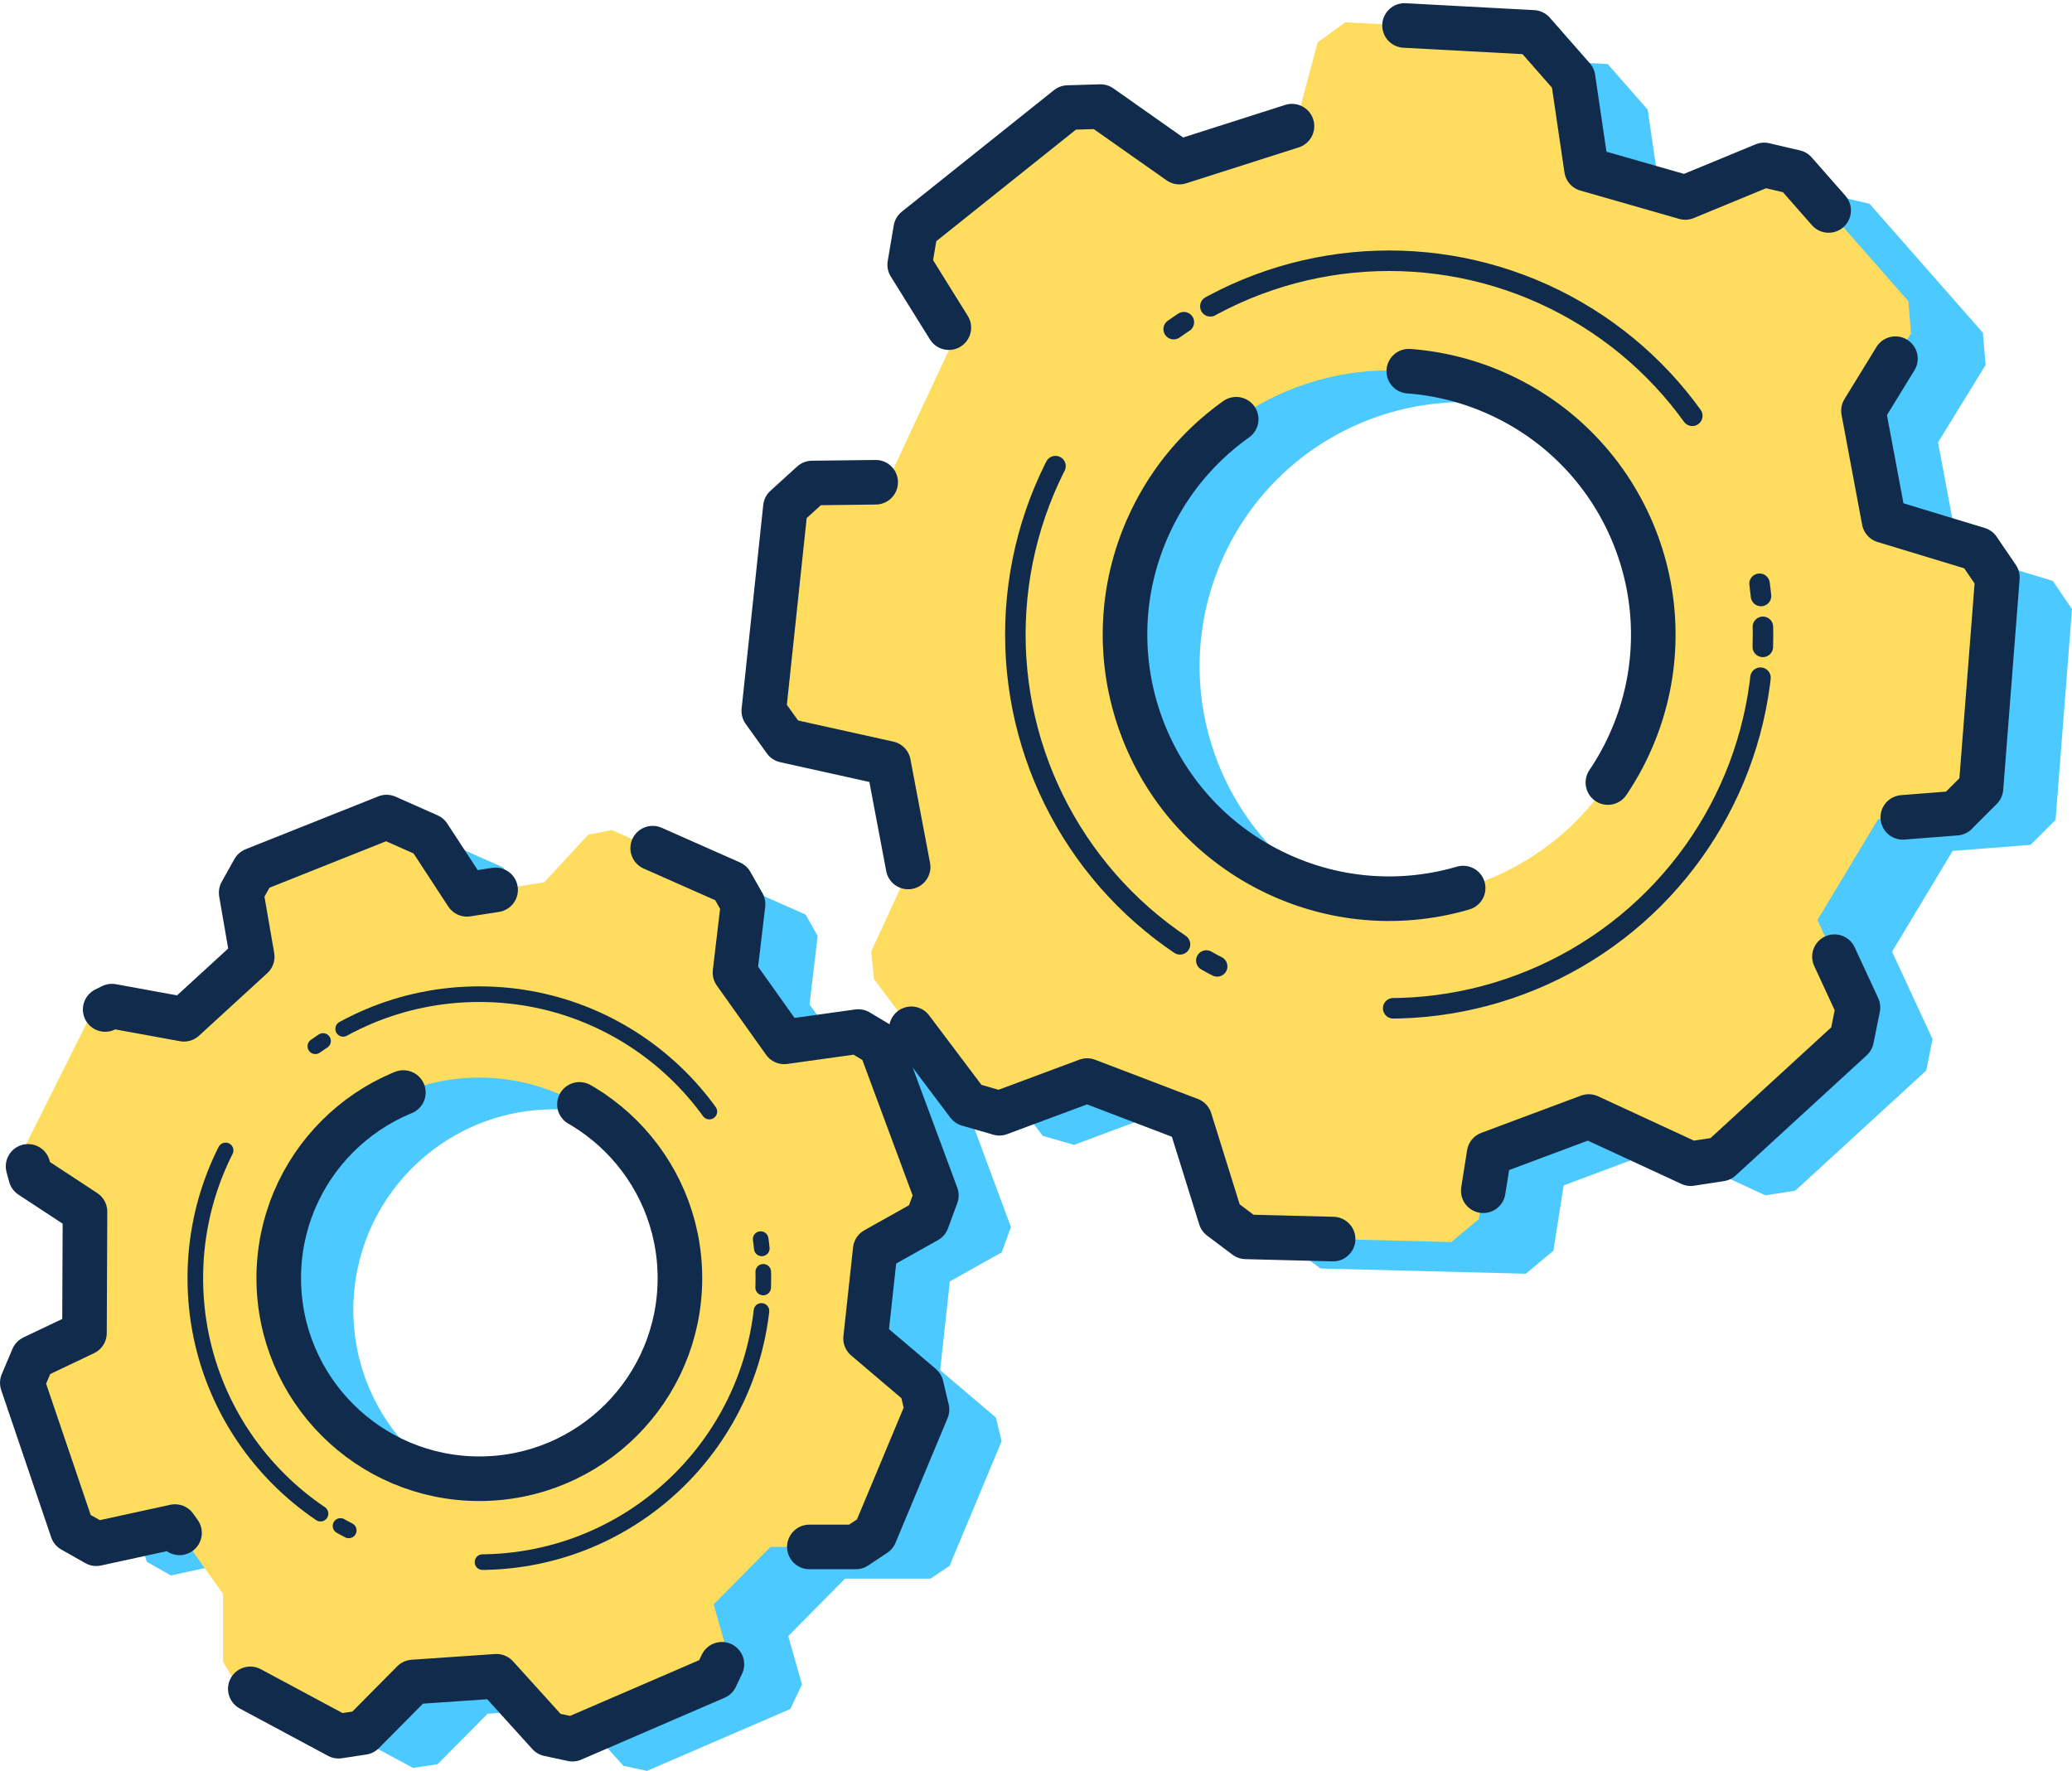 <svg xmlns="http://www.w3.org/2000/svg" id="Calque_2" data-name="Calque 2" viewBox="0 0 278.9 238.39"><g id="Calque_1-2" data-name="Calque 1"><path d="M134.83,168.59l1.25-3.4-7.52-20.27-2.99-1.79-9.97,1.39-6.63-9.32,1.09-9.22-1.63-2.87-16.06-7.11-3.17.65-5.92,6.4-10.39,1.61-5.16-7.89-5.66-2.51-17.86,7.12-1.71,3.06,1.49,8.62-9.19,8.42-9.7-1.77-2.99,1.49-8.91,17.81.97,3.57,7.31,4.8-.07,16.34-6.93,3.3-1.44,3.4,6.73,19.83,3.23,1.83,10.6-2.31,6.46,9.05v9.16l1.46,2.45,14.09,7.56,3.29-.5,6.74-6.8,11.23-.77,7.05,7.79,3.17.68,19.29-8.33,1.57-3.31-1.85-6.51,7.65-7.73h11.49l2.57-1.71,7.01-16.78-.76-3.19-7.51-6.38,1.3-11.95,6.98-3.91ZM74.56,203.33c-14.91,0-27-12.09-27-27s12.09-27,27-27,27,12.08,27,27-12.09,27-27,27Z" style="fill: #4cc9fe;"></path><path d="M273.32,113.73l3.37-3.37,2.21-28.37-2.58-3.79-12.68-3.85-2.77-14.8,6.4-10.42-.36-4.33-15.26-17.37-4.15-.97-10.61,4.38-13.3-3.81-1.81-12.28-5.38-6.13-25.27-1.36-3.73,2.71-2.98,11.12-15.63,4.99-10.61-7.47-4.4.13-20.48,16.36-.81,4.8,6.08,9.77-9.11,19.49-10.1.12-3.6,3.27-2.91,27.41,2.85,3.97,13.94,3.09,2.72,14.38-5.06,10.95.39,3.73,12.66,16.82,4.21,1.22,11.81-4.4,13.84,5.28,4.12,13.2,3.41,2.56,27.65.7,3.7-3.09,1.39-8.8,13.41-5.01,13.73,6.35,4.02-.62,17.64-16.18.85-4.23-5.45-11.77,8.15-13.56,10.5-.82ZM182.11,121.95c-17.82-8.24-25.59-29.36-17.35-47.18,8.24-17.83,29.36-25.59,47.18-17.35,17.82,8.24,25.59,29.35,17.35,47.18-8.24,17.82-29.36,25.59-47.18,17.35Z" style="fill: #4cc9fe;"></path><path d="M124.79,164.32l1.25-3.4-7.52-20.27-2.99-1.79-9.97,1.39-6.63-9.32,1.09-9.22-1.63-2.87-16.06-7.11-3.17.65-5.92,6.4-10.39,1.61-5.16-7.89-5.66-2.51-17.86,7.12-1.71,3.06,1.49,8.62-9.19,8.42-9.7-1.77-2.99,1.49-8.91,17.81.97,3.57,7.31,4.8-.07,16.34-6.93,3.3-1.44,3.4,6.73,19.83,3.23,1.83,10.6-2.31,6.46,9.05v9.16l1.46,2.45,14.09,7.56,3.29-.5,6.74-6.8,11.23-.77,7.05,7.79,3.17.68,19.29-8.33,1.57-3.31-1.85-6.51,7.65-7.73h11.49l2.57-1.71,7.01-16.78-.76-3.19-7.51-6.38,1.3-11.95,6.98-3.91ZM64.52,199.06c-14.91,0-27-12.09-27-27s12.09-27,27-27,27,12.08,27,27-12.09,27-27,27Z" style="fill: #fedc5d; stroke: #102b4b; stroke-dasharray: 1.66 0 72.68 24.6; stroke-linecap: round; stroke-linejoin: round; stroke-width: 6px;"></path><circle cx="64.52" cy="172.06" r="38.23" style="fill: none; stroke: #102b4b; stroke-dasharray: 1.26 3.16 55.21 18.69; stroke-linecap: round; stroke-linejoin: round; stroke-width: 2.1px;"></circle><path d="M263.28,109.47l3.37-3.37,2.21-28.37-2.58-3.79-12.68-3.85-2.77-14.8,6.4-10.42-.36-4.33-15.26-17.37-4.15-.97-10.61,4.38-13.3-3.81-1.81-12.28-5.38-6.13-25.27-1.36-3.73,2.71-2.98,11.12-15.63,4.99-10.61-7.47-4.4.13-20.48,16.36-.81,4.8,6.08,9.77-9.11,19.49-10.1.12-3.6,3.27-2.91,27.41,2.85,3.97,13.94,3.09,2.72,14.38-5.06,10.95.39,3.73,12.66,16.82,4.21,1.22,11.81-4.4,13.84,5.28,4.12,13.2,3.41,2.56,27.65.7,3.7-3.09,1.39-8.8,13.41-5.01,13.73,6.35,4.02-.62,17.64-16.18.85-4.23-5.45-11.77,8.15-13.56,10.5-.82ZM172.07,117.69c-17.82-8.24-25.59-29.36-17.35-47.18,8.24-17.83,29.36-25.59,47.18-17.35,17.82,8.24,25.59,29.35,17.35,47.18-8.24,17.82-29.36,25.59-47.18,17.35Z" style="fill: #fedc5d; stroke: #102b4b; stroke-dasharray: 1.66 0 72.68 24.6; stroke-linecap: round; stroke-linejoin: round; stroke-width: 6px;"></path><circle cx="186.99" cy="85.42" r="50.32" style="fill: none; stroke: #102b4b; stroke-dasharray: 1.66 4.16 72.68 24.6; stroke-linecap: round; stroke-linejoin: round; stroke-width: 2.76px;"></circle></g></svg>